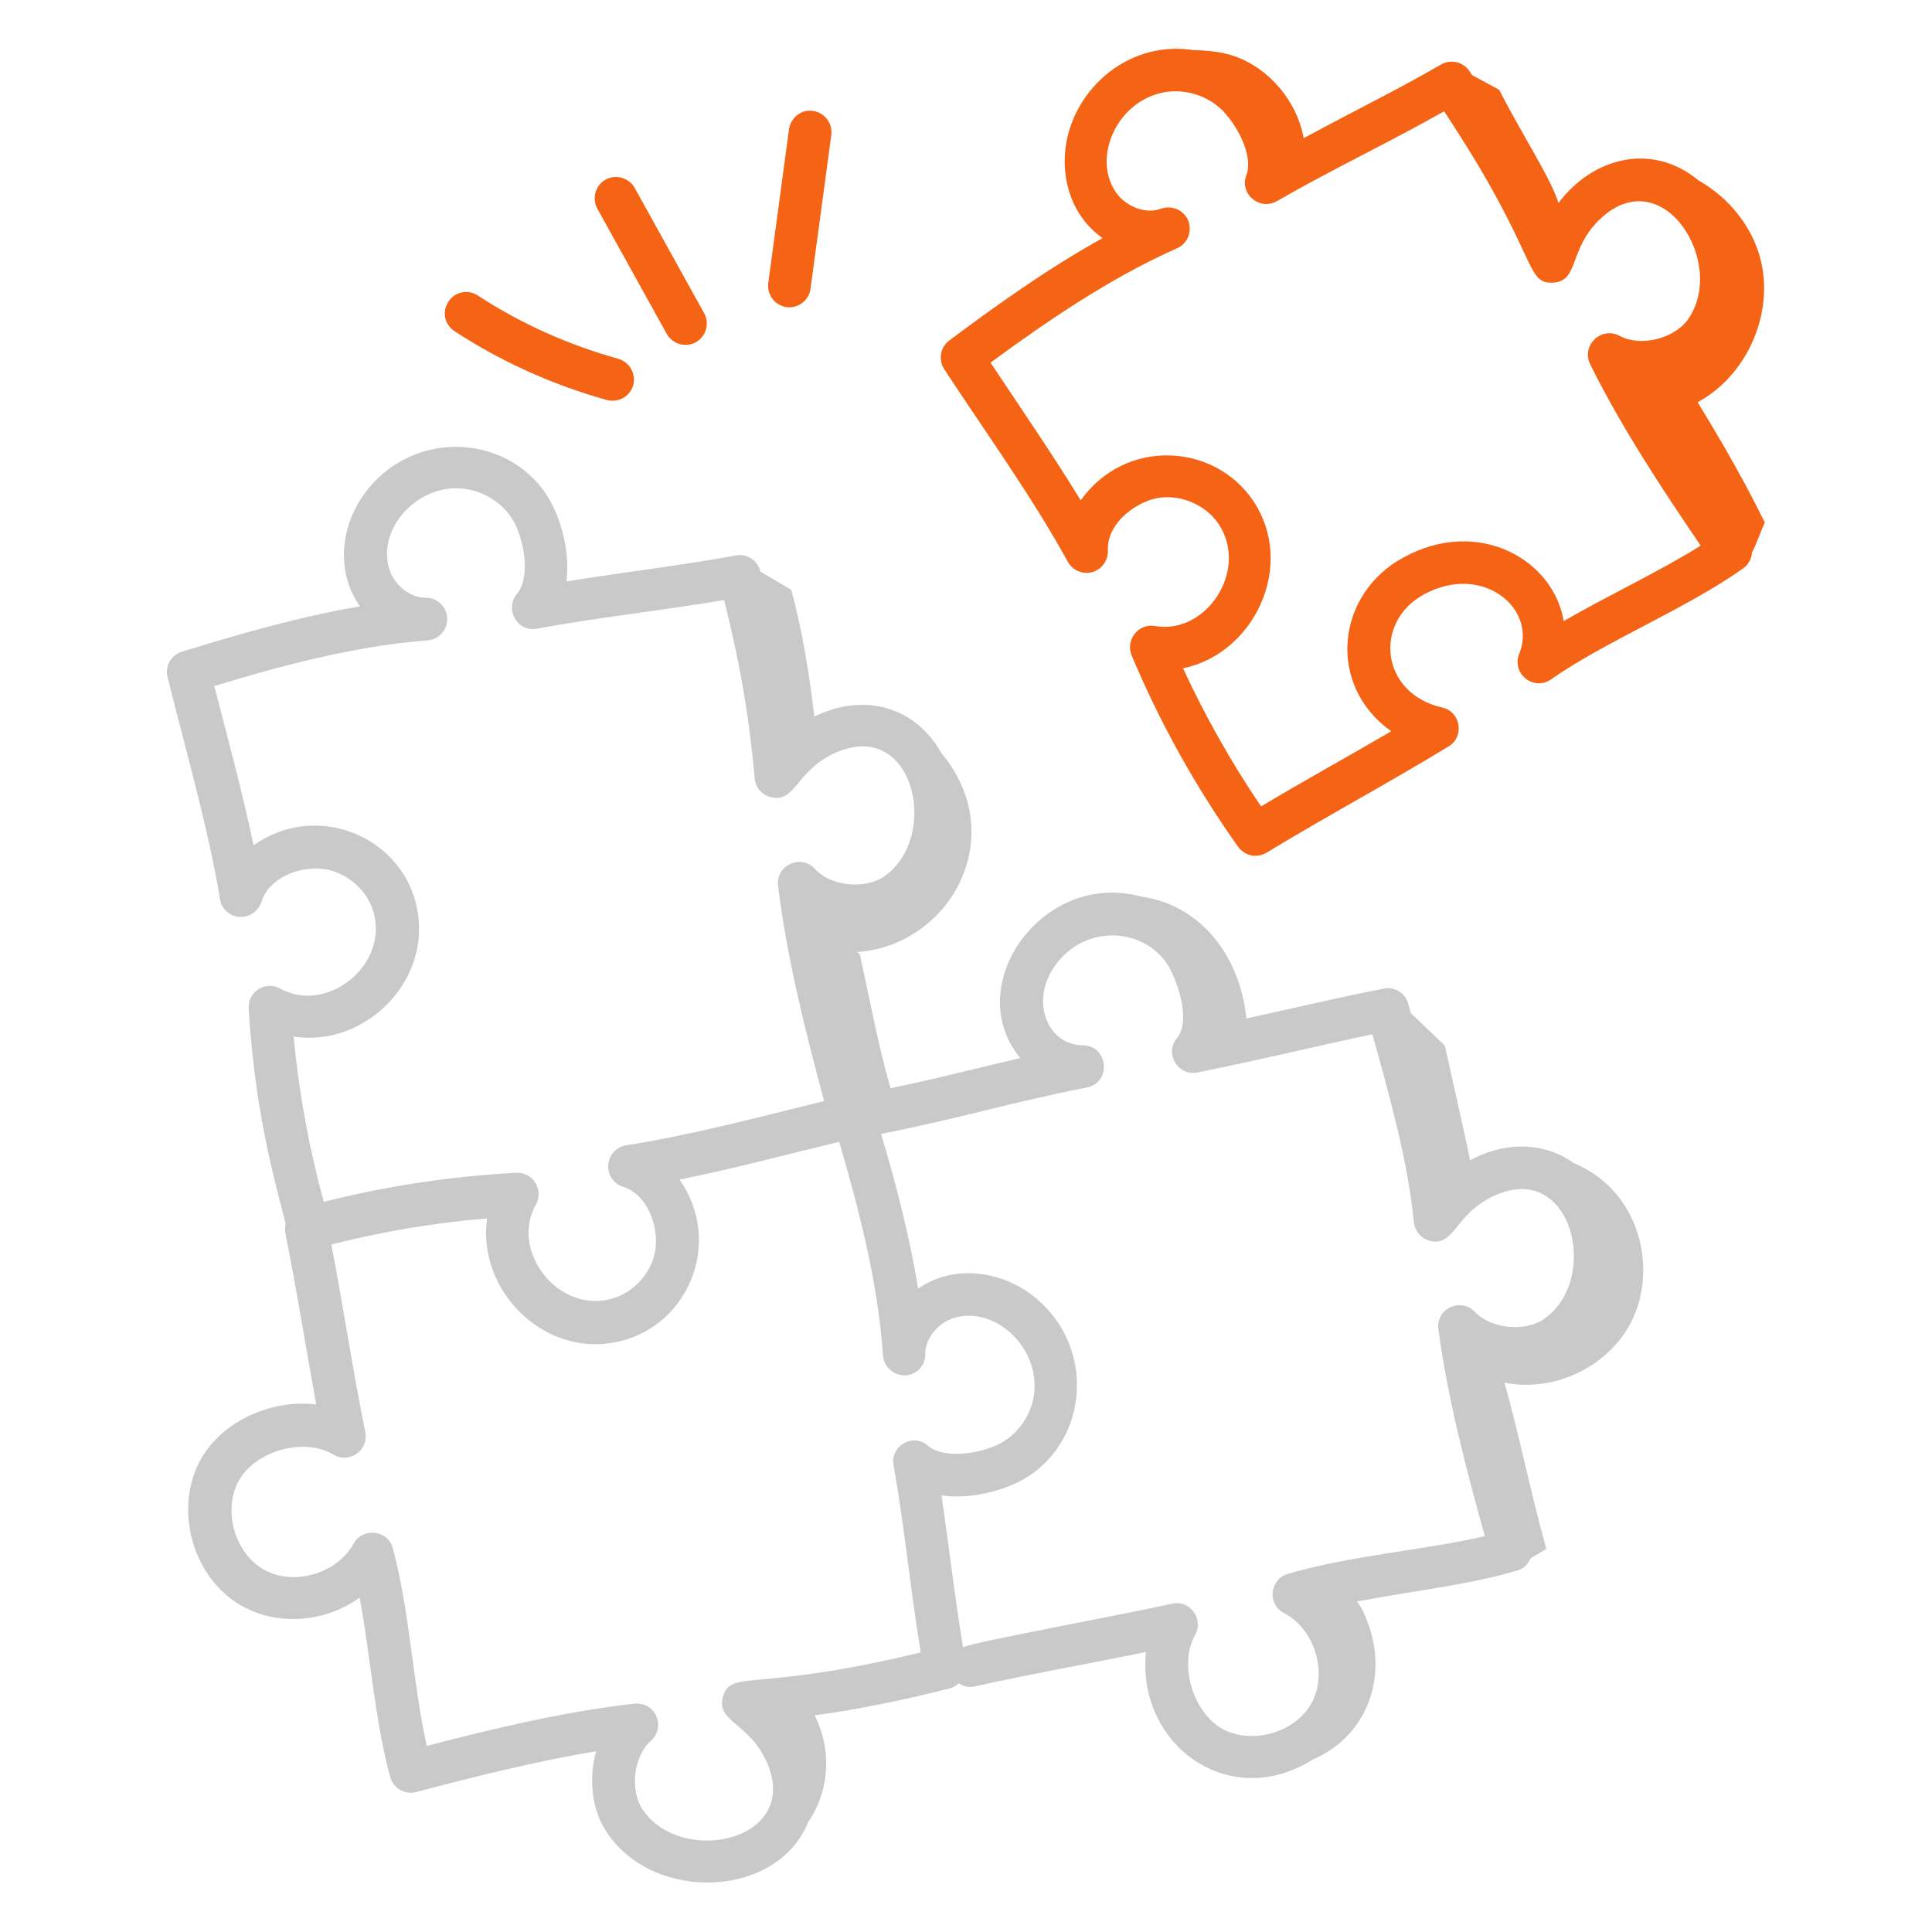 <?xml version="1.0" encoding="utf-8"?>
<svg version="1.1" id="Layer_1" xmlns="http://www.w3.org/2000/svg" xmlns:xlink="http://www.w3.org/1999/xlink" x="0px" y="0px"
	 viewBox="0 0 512 512" style="enable-background:new 0 0 512 512;" xml:space="preserve">
<style type="text/css">
	.st0{fill:#F56314;}
	.st1{fill:#C9C9C9;}
</style>
<g id="_x39_0">
	<path class="st0" d="M462,150.6c1.4-1,2.2-2.6,2.3-4.2c1.3-2.4,2-5,3.4-7.9c-5.5-11.1-10.2-19.4-17.8-31.9
		c13.1-7.1,20.4-23.6,16.6-38.1c-2.3-8.8-8.6-16.3-16.4-20.7c-12.3-10.2-28-6.1-37.1,6c-1.9-6.4-9.7-18.2-15.7-30
		c-2.4-1.3-4.8-2.6-7.2-3.9c-0.2-0.4-0.5-0.7-0.7-1.1c-1.7-2.4-4.9-3.2-7.5-1.7c-11.8,6.8-20.2,10.8-36.4,19.5
		c-1.8-9.7-9-18.4-18.3-21.7c-2.5-0.9-6.7-1.6-10.8-1.6c-14.9-2.4-27.9,7-32.5,19.6c-3.9,10.7-1.3,23.5,8.3,30.2
		c-14.8,8.2-28.5,18.1-40.6,27.1c-2.4,1.8-3,5.1-1.4,7.6c11,16.8,23.3,33.8,32.8,51.1c1.3,2.3,3.9,3.4,6.5,2.7
		c2.5-0.7,4.2-3.1,4.1-5.7c-0.3-6.5,5.9-11.8,11.8-13.6c6.3-1.8,13.8,1,17.5,6.5c8.2,12.2-3.2,29.5-16.8,27.1
		c-4.4-0.8-7.9,3.7-6.2,7.8c7.5,17.9,17,34.9,28.2,50.7c1.1,1.5,2.8,2.4,4.6,2.4c1,0,2-0.3,2.9-0.8c15.6-9.5,32.4-18.5,48.3-28.2
		c4.3-2.6,3.2-9.2-1.7-10.3c-16.4-3.7-18.3-22.7-4.8-30c15.5-8.4,30.1,3.8,25.2,15.8c-2.1,5.2,3.9,10,8.5,6.7
		C425.5,169.9,446.6,161.5,462,150.6z M414.4,164.6c-2.7-16.3-22.6-27.7-42.4-16.9c-18,9.7-20.5,33.9-3.3,46.1
		c-11,6.4-23.1,13.1-34.5,19.9c-7.9-11.6-14.8-23.9-20.7-36.6c18.8-3.8,30.1-27.2,18.6-44.4c-10.4-15.4-34-16.6-45.7-0.1
		c-7.4-12.1-15.4-23.7-23.9-36.5c14.7-10.8,31.6-22.4,49.4-30.3c2.8-1.2,4.1-4.4,3-7.3c-1.1-2.8-4.3-4.2-7.2-3.2
		c-3.9,1.5-9.1-0.4-11.8-4.1c-6.4-8.8-0.5-23.5,11.5-26.5c5.8-1.5,12.5,0.4,16.6,4.6c4.5,4.7,8.1,12.4,6.3,17.1
		c-1.9,5,3.5,9.5,8.1,6.9c14.9-8.6,29.3-15.3,44.3-23.8c25.4,38.3,21.2,45.8,28.9,45.4c7-0.4,4-9,12.6-17
		c16.5-15.4,33.6,11.9,23.1,26.8c-3.7,5.1-12.6,7.3-18.1,4.3c-4.9-2.6-10.2,2.6-7.8,7.5c8.1,16.4,18.8,32.7,29.3,48.1
		C439.9,151.4,426.1,157.8,414.4,164.6z"/>
	<path class="st1" d="M432.2,350.5c7.3-14.1,2.5-35-15.2-42.3c-7-5.1-17.3-6.2-27.4-0.7c-0.5-2.7-4.4-20.1-6.7-30.4
		c-3-2.9-6-5.7-9-8.6l-0.7-2.5c-0.8-2.9-3.7-4.6-6.5-4c-13.3,2.6-22.5,4.9-36.4,7.9c-1.5-15.6-11.4-30-27.9-32.3
		c-26.1-7.1-47.9,23.6-32,42.8c-12.1,2.8-21,5.2-34.4,8c-3.4-11.9-5.5-23.6-8.1-35.3c-0.1-0.4-0.4-0.6-0.8-0.8
		c24.5-1.6,40.9-30.5,22.4-52.7c-7-12.5-20.7-16.1-33.7-9.7c-1.3-11.2-3.2-22.9-6.1-33.6c-2.7-1.6-5.5-3.2-8.2-4.8
		c0-0.1,0-0.1,0-0.2c-0.8-2.8-3.6-4.7-6.5-4.1c-15.3,2.8-29.7,4.4-44.9,6.9c0.8-6.5-0.6-13.5-3.2-19.2c-8.6-19-35.2-22.6-49.3-5.4
		c-7.3,8.9-8.9,21.8-2.2,31.2c-16.6,2.8-32.8,7.6-47.2,12c-2.9,0.9-4.5,3.8-3.8,6.7c4.8,19.4,10.7,39.6,13.9,58.9
		c0.4,2.6,2.6,4.5,5.2,4.7c2.6,0.1,5-1.5,5.8-4c1.9-6.2,9.4-9.2,15.5-8.8c6.5,0.4,12.7,5.5,14.3,11.9c3.6,14.2-12.8,26.6-24.8,19.9
		c-3.9-2.2-8.7,0.8-8.4,5.3c1.8,29.8,7.8,48.4,9.8,57.1c-0.2,0.8-0.2,1.5-0.1,2.3c3,14.9,5.4,30.2,8.2,45.5
		c-11.4-1.4-24.4,4-30.4,14.2c-7.6,13.2-2.5,31.9,10.9,39.3c9.4,5.2,21.8,4.3,31-2.3c2.9,15.4,4,32.5,8.1,47.5c0.8,3,3.9,4.8,6.9,4
		c15.6-4.1,31.9-8.2,47.7-10.8c-2.1,7.4-1.2,15.8,3.1,21.9c12.7,18.4,45.1,16.9,53.1-3.2c6-8.7,6-19.8,1.7-28.2
		c11.5-1.6,23-3.9,35.9-7.2c0.9-0.2,1.6-0.7,2.3-1.3c1.2,0.8,2.8,1.2,4.3,0.8c14.8-3.3,30.2-6,45.3-9.1c-2.5,24.5,22,42.5,44.2,28.5
		c14.9-6.4,19.9-22.5,14.5-36.5c-0.7-1.9-1.6-3.9-2.8-5.4c18-3.3,30-4.5,42.5-8.2c1.7-0.5,2.9-1.7,3.5-3.2c1.4-0.9,2.9-1.7,4.2-2.5
		c-4.1-14.6-7-29.5-11.1-44.1C411.7,369.1,426.1,362.3,432.2,350.5z M110.2,239.3c-4.6-18-26.5-26.9-43-15.3
		c-3-14.3-6.9-28.5-10.4-42.2c17.4-5.3,37.1-10.6,56.5-12.1c3-0.2,5.4-2.8,5.2-5.9c-0.1-3-2.6-5.4-5.6-5.4c-0.1,0-0.1,0-0.2,0
		c-4.1,0-8.3-3.4-9.6-7.8c-3.1-10.5,7.5-22.4,19.6-21.1c6,0.6,11.6,4.5,14,9.8c2.7,5.9,3.5,14.3,0.3,18.1c-3.4,4.1,0.2,10.2,5.3,9.2
		c16.8-3.1,32.7-4.7,49.6-7.6c4.2,16.8,6.7,31.2,8.1,47.3c0.2,2.3,1.8,4.3,4.1,4.9c6.8,1.9,6.7-7.1,17.5-11.8
		c20.7-9,27.6,22.4,12.8,32.8c-5.1,3.6-14.3,2.7-18.4-1.9c-3.7-4.1-10.5-1-9.8,4.5c2.3,18.8,7.2,38.4,12.2,57
		c-17.9,4.4-35.6,9.1-52.4,11.7c-2.6,0.4-4.6,2.5-4.8,5.2c-0.2,2.6,1.4,5,3.9,5.8c6.2,2,9.1,9.5,8.7,15.6
		c-0.4,6.5-5.6,12.6-12.1,14.2c-14.2,3.5-26.5-13-19.7-25c1-1.8,1-4-0.1-5.8s-2.9-2.8-5.1-2.7c-17.2,0.9-34.3,3.5-51,7.7
		c-3.9-14.3-6.6-29-8-43.8C96.9,277.7,115.3,259.4,110.2,239.3z M236.8,388.3c3,16.9,4.4,32.6,7.2,49.6c-44,10.7-50.2,4.4-52.4,11.7
		c-2,6.7,7,6.8,11.7,17.6c8.9,20.6-22.5,27.5-32.9,12.5c-3.6-5.2-2.5-14.3,2.1-18.4c4.1-3.6,1.2-10.4-4.4-9.8
		c-18.1,2-37,6.5-55,11.2c-3.7-16.6-4.5-35.7-9-52.4c-1.3-4.9-8-5.6-10.4-1.2C89.4,417,77.8,420.4,70,416c-7.9-4.4-11.1-16-6.6-23.8
		c4.4-7.7,17.2-11.4,25-6.7c4.2,2.5,9.4-1.2,8.4-6c-3.3-16.2-5.8-33.2-9-49.7c13.5-3.4,27.4-5.8,41.3-6.9
		c-2.8,19,15.3,37.5,35.4,32.5c18.1-4.5,27.1-26.3,15.6-42.8c14-2.8,27.7-6.5,42.3-10c5.1,17.5,10.3,37.2,11.6,56.6
		c0.2,3.1,2.9,5.3,5.8,5.3c3.1-0.1,5.5-2.6,5.4-5.7c0-4.1,3.4-8.4,7.9-9.6c10.5-3,22.2,7.6,21,19.8c-0.6,6-4.6,11.6-10,14
		c-5.9,2.6-14.3,3.4-18.1,0.2C242,379.6,235.9,383.1,236.8,388.3L236.8,388.3z M341.3,417.1c-4.9,1.4-5.5,8.1-1,10.4
		c8,4.1,11.6,15.6,7.4,23.6s-15.8,11.4-23.7,7.1c-7.8-4.3-11.7-17-7.3-24.9c2.4-4.3-1.4-9.4-6.1-8.3c-14.5,3.2-51.7,10-55.4,11.5
		c-2.6-16.1-3.6-26-5.7-40.2c6.4,0.9,13.5-0.5,19.2-3c19.1-8.5,22.9-35,5.8-49.3c-8.8-7.3-21.7-9.1-31.2-2.5
		c-2.3-14.3-6-28.2-9.8-41c21.7-4.3,34.1-8.3,54.5-12.3c6.7-1.3,5.7-11.2-1.1-11.2c-9.4,0-14.4-12.2-6.7-21.9
		c8.7-11,25-8.8,30.3,2.5c2.6,5.6,4.6,13.6,1.4,17.5c-3.4,4.1,0.3,10.2,5.5,9.1c17-3.4,30.2-6.7,46.3-10.1
		c4.5,16.2,9.3,33.1,11,49.8c0.2,2.3,1.9,4.3,4.1,4.9c6.8,1.8,6.6-7.2,17.4-12c20.3-9.2,28,21.9,13.2,32.6
		c-5.1,3.7-14.2,2.8-18.5-1.7c-3.7-4-10.5-0.9-9.7,4.6c2.4,18.1,7.3,36.9,12.3,54.8C377,410.9,357.9,412.2,341.3,417.1z"/>
	<path class="st0" d="M126.6,78.3c-2.6-1.7-6.1-1-7.8,1.7c-1.7,2.6-1,6.1,1.7,7.8c12.4,8.1,26,14.2,40.3,18.2c2.9,0.8,6.1-0.8,7-3.9
		c0.8-3-0.9-6.1-3.9-7C150.6,91.4,138.1,85.8,126.6,78.3z"/>
	<path class="st0" d="M181.7,91.4c4.2,0,7-4.6,4.9-8.4l-18.4-33.2c-1.5-2.7-5-3.7-7.7-2.2s-3.7,4.9-2.2,7.7l18.4,33.2
		C177.8,90.4,179.7,91.4,181.7,91.4z"/>
	<path class="st0" d="M214.8,76.5l5.5-40.7c0.4-3.1-1.7-5.9-4.8-6.4s-5.9,1.7-6.4,4.8L203.6,75c-0.4,3.1,1.7,5.9,4.8,6.4
		C211.4,81.8,214.4,79.7,214.8,76.5z"/>
</g>
</svg>
